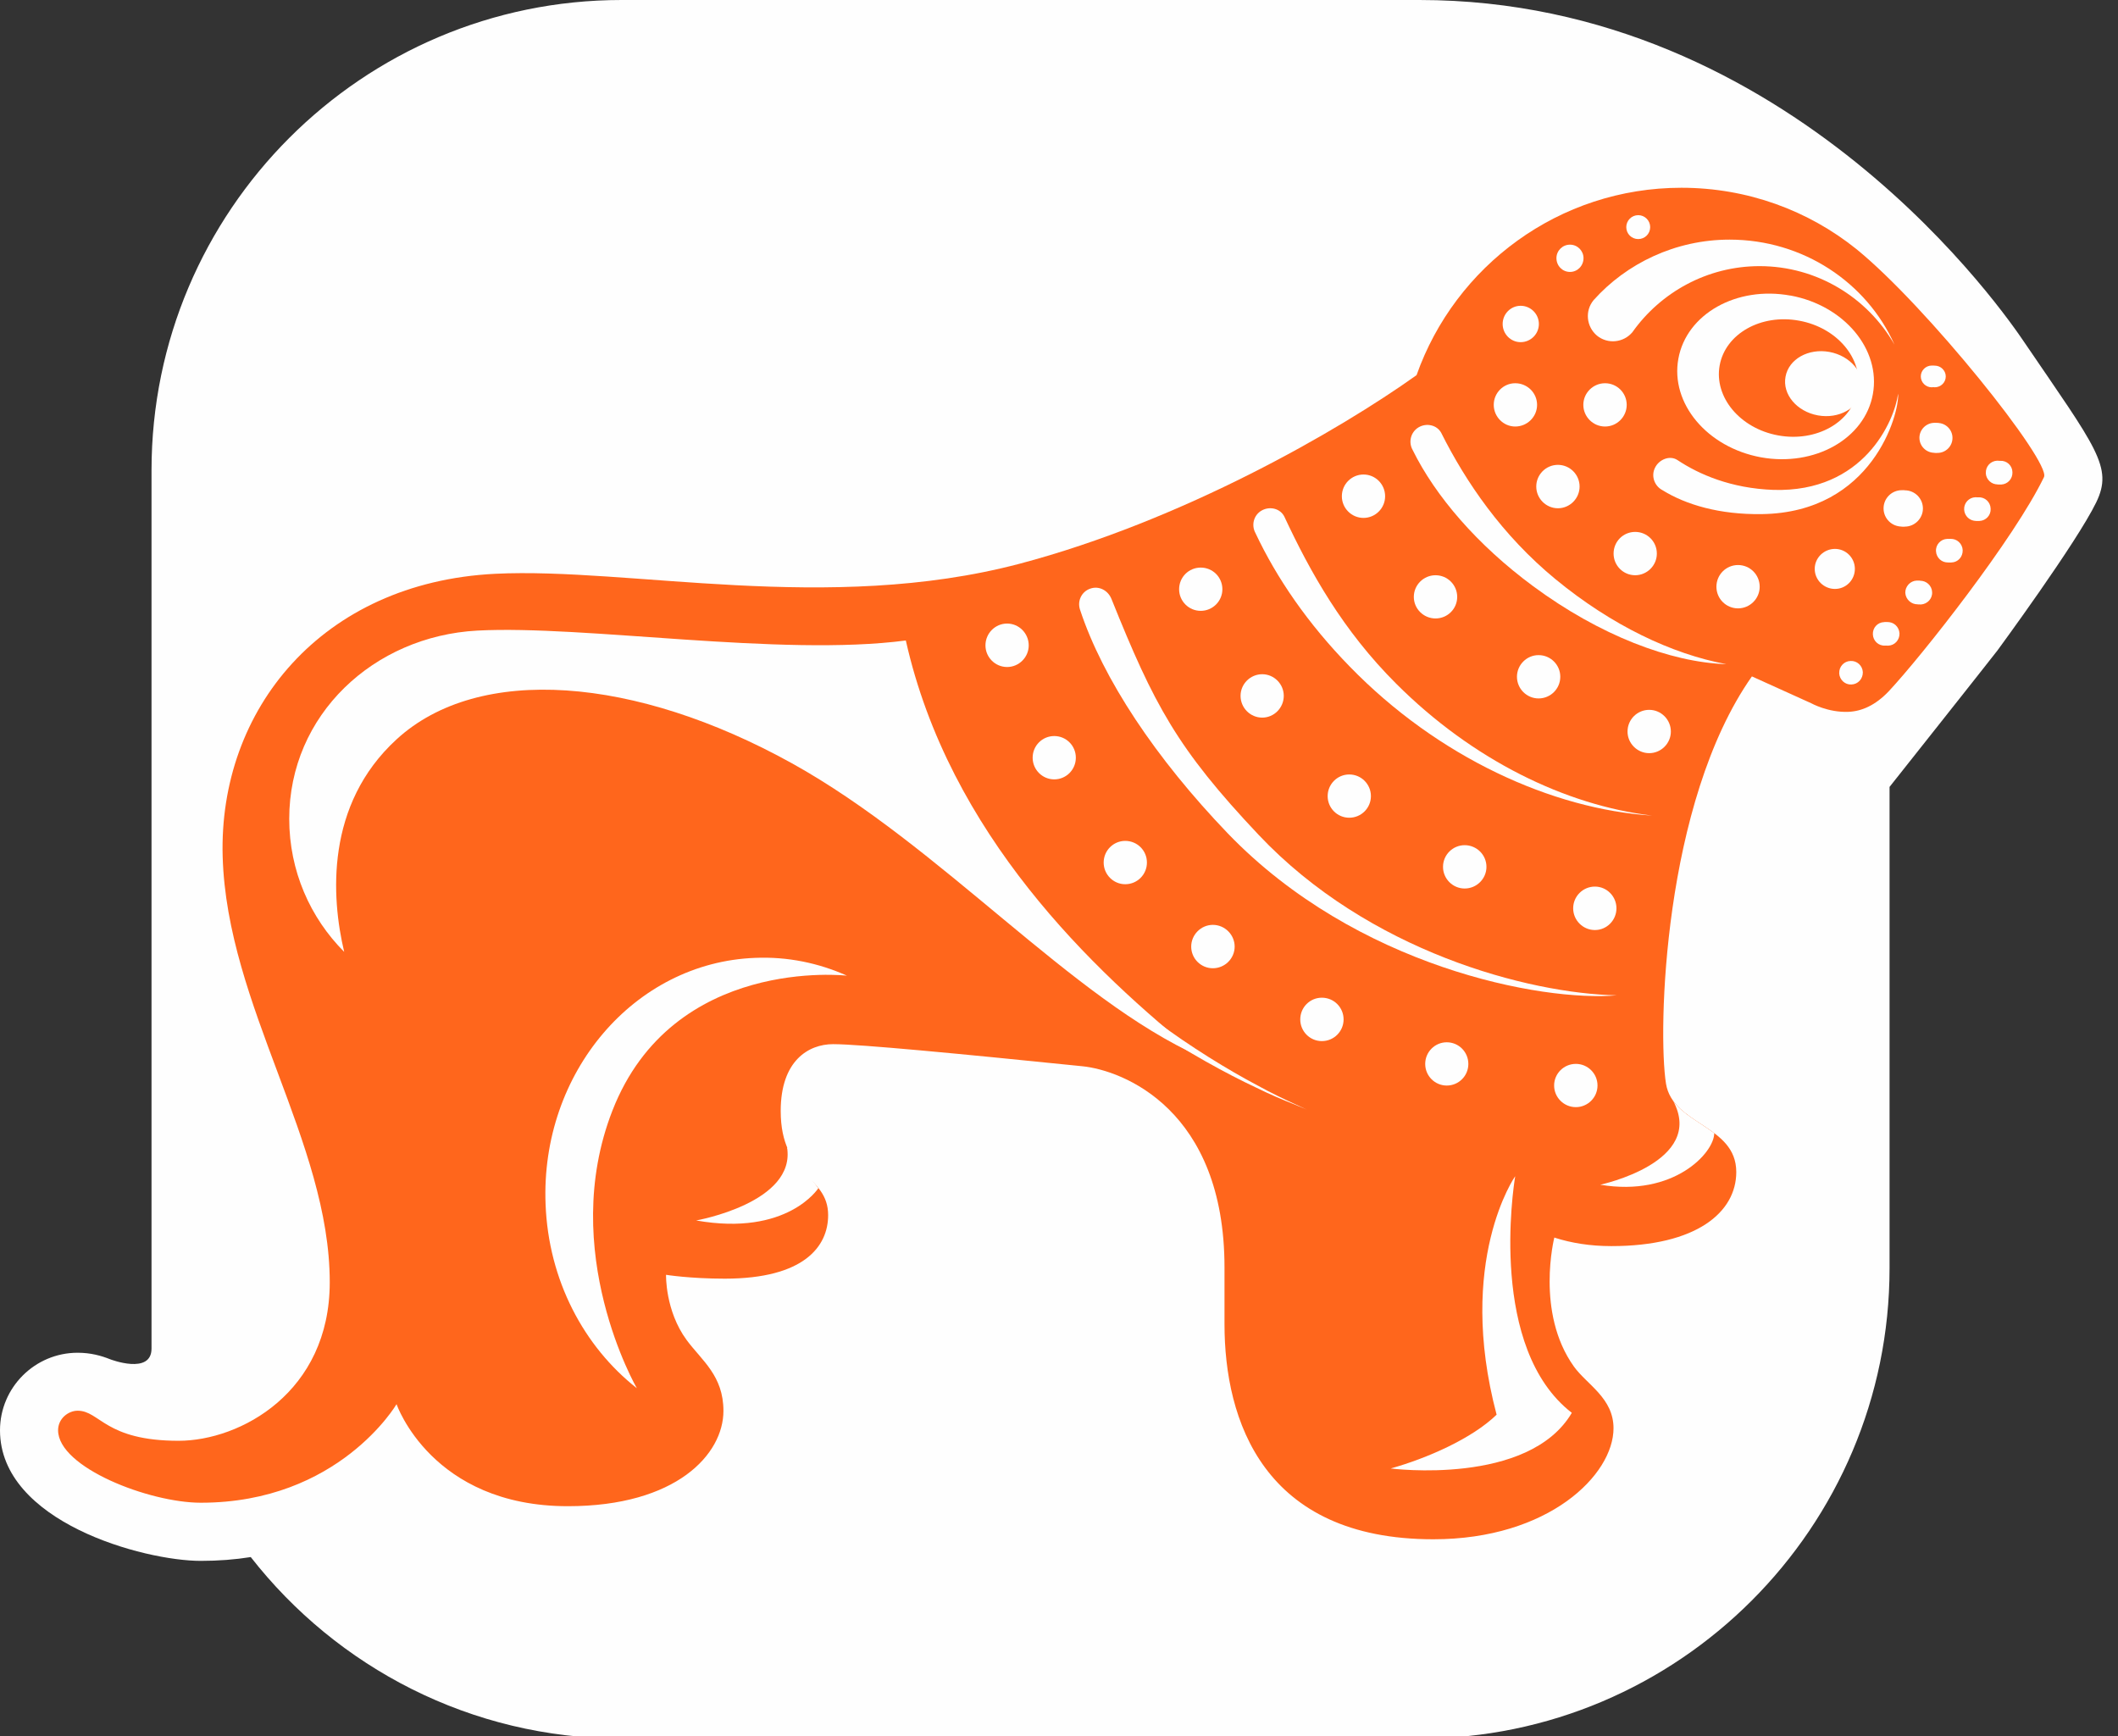 <svg width="122" height="100" viewBox="0 0 122 100" fill="none" xmlns="http://www.w3.org/2000/svg">
<rect x="0" y="0" width="122" height="100" fill="#333333" stroke="none"/>
<g clip-path="url(#clip0_62_82)">
<path d="M116.597 19.704C115.69 18.367 103.275 0 81.76 0H35.801C20.866 0 8.728 12.152 8.728 27.091V77.676C8.728 79.211 6.347 78.293 6.347 78.293C5.838 78.089 5.228 77.916 4.472 77.916C2.008 77.916 0 79.921 0 82.384C0 87.663 8.273 89.904 11.568 89.904C12.583 89.904 13.547 89.829 14.444 89.685C19.407 96.039 27.13 100.138 35.801 100.138H81.76C96.692 100.138 108.841 87.982 108.841 73.047V45.325C108.841 45.325 114.47 38.225 115.062 37.458L115.069 37.447C115.069 37.447 119.62 31.258 120.746 28.934C121.732 26.901 120.764 25.825 116.597 19.704Z" fill="#FEFEFE"/>
<path d="M89.563 71.293C90.499 71.591 91.575 71.774 92.819 71.774C97.717 71.774 100.012 69.827 100.012 67.507C100.012 64.799 96.355 64.807 95.964 62.419C95.487 59.439 95.792 46.246 100.912 38.96L104.326 40.505C104.326 40.505 105.309 41.054 106.478 41C107.231 40.968 108.023 40.631 108.798 39.813C110.73 37.744 116.034 31.01 117.737 27.478C118.157 26.607 110.956 17.61 106.926 14.343C104.168 12.131 100.665 10.815 96.85 10.815C89.803 10.815 83.815 15.326 81.596 21.608C77.095 24.817 68.116 29.988 58.721 32.473C47.691 35.378 36.271 32.667 28.515 33.05C18.532 33.553 12.583 40.871 12.826 49.341C13.074 57.947 18.994 65.782 18.994 73.857C18.994 80.193 13.841 82.987 10.288 82.987C6.046 82.987 5.762 81.255 4.472 81.255C3.952 81.255 3.346 81.689 3.346 82.381C3.346 84.522 8.592 86.555 11.568 86.555C19.521 86.555 22.842 80.878 22.842 80.878C22.842 80.878 24.857 86.755 32.71 86.755C38.96 86.755 41.671 83.761 41.671 81.266C41.671 79.236 40.434 78.375 39.552 77.185C38.307 75.489 38.365 73.427 38.365 73.427C38.365 73.427 39.72 73.649 41.753 73.649C46.3 73.649 47.702 71.803 47.702 69.992C47.702 67.657 44.97 67.822 44.97 63.989C44.97 61.092 46.573 60.142 47.989 60.142C49.52 60.142 55.319 60.697 62.343 61.414C64.692 61.651 70.533 63.917 70.533 73V76.267C70.533 81.807 72.771 88.66 82.56 88.66C89.205 88.66 92.941 84.952 92.941 82.266C92.941 80.52 91.403 79.752 90.653 78.702C88.437 75.593 89.531 71.283 89.531 71.283H89.563V71.293Z" fill="#FF661C"/>
<path d="M105.696 31.616C105.058 31.616 104.531 32.133 104.531 32.767C104.531 33.406 105.058 33.922 105.696 33.922C106.331 33.922 106.843 33.406 106.843 32.767C106.843 32.133 106.331 31.616 105.696 31.616Z" fill="#FEFEFE"/>
<path d="M109.723 28.242C109.149 28.242 108.679 28.708 108.679 29.289C108.679 29.866 109.149 30.332 109.723 30.332C110.289 30.332 110.763 29.863 110.763 29.289C110.763 28.708 110.293 28.242 109.723 28.242Z" fill="#FEFEFE"/>
<path d="M111.605 24.362C111.125 24.362 110.734 24.749 110.734 25.223C110.734 25.696 111.125 26.087 111.605 26.087C112.079 26.087 112.466 25.7 112.466 25.223C112.466 24.749 112.079 24.362 111.605 24.362Z" fill="#FEFEFE"/>
<path d="M78.54 29.831C79.225 29.831 79.785 29.271 79.785 28.583C79.785 27.891 79.225 27.331 78.54 27.331C77.852 27.331 77.293 27.891 77.293 28.583C77.293 29.271 77.852 29.831 78.54 29.831Z" fill="#FEFEFE"/>
<path d="M83.335 60.034C82.653 60.034 82.094 60.59 82.094 61.282C82.094 61.97 82.653 62.526 83.335 62.526C84.023 62.526 84.579 61.97 84.579 61.282C84.579 60.59 84.023 60.034 83.335 60.034Z" fill="#FEFEFE"/>
<path d="M90.772 61.278C90.083 61.278 89.52 61.834 89.52 62.523C89.52 63.211 90.083 63.77 90.772 63.77C91.457 63.77 92.019 63.211 92.019 62.523C92.019 61.834 91.457 61.278 90.772 61.278Z" fill="#FEFEFE"/>
<path d="M84.367 48.681C83.683 48.681 83.12 49.237 83.12 49.929C83.12 50.614 83.679 51.177 84.367 51.177C85.056 51.177 85.622 50.617 85.622 49.929C85.622 49.237 85.056 48.681 84.367 48.681Z" fill="#FEFEFE"/>
<path d="M88.624 40.229C89.316 40.229 89.875 39.67 89.875 38.981C89.875 38.293 89.316 37.734 88.624 37.734C87.942 37.734 87.379 38.293 87.379 38.981C87.379 39.67 87.942 40.229 88.624 40.229Z" fill="#FEFEFE"/>
<path d="M69.163 35.184C69.852 35.184 70.411 34.625 70.411 33.94C70.411 33.244 69.852 32.692 69.163 32.692C68.475 32.692 67.919 33.244 67.919 33.94C67.919 34.625 68.475 35.184 69.163 35.184Z" fill="#FEFEFE"/>
<path d="M76.141 57.466C75.453 57.466 74.897 58.022 74.897 58.718C74.897 59.406 75.453 59.966 76.141 59.966C76.834 59.966 77.393 59.406 77.393 58.718C77.393 58.022 76.834 57.466 76.141 57.466Z" fill="#FEFEFE"/>
<path d="M72.706 41.334C73.388 41.334 73.947 40.771 73.947 40.079C73.947 39.394 73.384 38.834 72.706 38.834C72.021 38.834 71.458 39.394 71.458 40.079C71.458 40.774 72.021 41.334 72.706 41.334Z" fill="#FEFEFE"/>
<path d="M64.814 48.434C64.132 48.434 63.573 48.99 63.573 49.682C63.573 50.37 64.132 50.93 64.814 50.93C65.51 50.93 66.065 50.37 66.065 49.682C66.065 48.99 65.51 48.434 64.814 48.434Z" fill="#FEFEFE"/>
<path d="M77.719 47.1C78.408 47.1 78.967 46.544 78.967 45.855C78.967 45.167 78.408 44.608 77.719 44.608C77.034 44.608 76.475 45.167 76.475 45.855C76.475 46.544 77.034 47.1 77.719 47.1Z" fill="#FEFEFE"/>
<path d="M58.011 35.916C57.323 35.916 56.764 36.479 56.764 37.174C56.764 37.856 57.323 38.419 58.011 38.419C58.696 38.419 59.256 37.856 59.256 37.174C59.256 36.479 58.696 35.916 58.011 35.916Z" fill="#FEFEFE"/>
<path d="M60.726 42.395C60.038 42.395 59.482 42.951 59.482 43.643C59.482 44.328 60.038 44.891 60.726 44.891C61.414 44.891 61.97 44.332 61.97 43.643C61.97 42.951 61.414 42.395 60.726 42.395Z" fill="#FEFEFE"/>
<path d="M69.863 53.271C69.178 53.271 68.615 53.838 68.615 54.523C68.615 55.211 69.174 55.77 69.863 55.77C70.551 55.77 71.118 55.211 71.118 54.523C71.118 53.838 70.551 53.271 69.863 53.271Z" fill="#FEFEFE"/>
<path d="M82.689 35.622C83.381 35.622 83.937 35.066 83.937 34.381C83.937 33.692 83.378 33.133 82.689 33.133C82.001 33.133 81.438 33.692 81.438 34.381C81.438 35.066 82.001 35.622 82.689 35.622Z" fill="#FEFEFE"/>
<path d="M91.869 51.066C91.18 51.066 90.617 51.625 90.617 52.317C90.617 53.006 91.18 53.569 91.869 53.569C92.55 53.569 93.11 53.009 93.11 52.317C93.11 51.625 92.55 51.066 91.869 51.066Z" fill="#FEFEFE"/>
<path d="M94.996 40.886C94.307 40.886 93.748 41.445 93.748 42.137C93.748 42.818 94.311 43.381 94.996 43.381C95.681 43.381 96.244 42.818 96.244 42.137C96.244 41.445 95.681 40.886 94.996 40.886Z" fill="#FEFEFE"/>
<path d="M94.189 30.637C93.501 30.637 92.945 31.189 92.945 31.885C92.945 32.574 93.501 33.133 94.189 33.133C94.87 33.133 95.437 32.574 95.437 31.885C95.437 31.189 94.874 30.637 94.189 30.637Z" fill="#FEFEFE"/>
<path d="M100.113 32.545C99.424 32.545 98.868 33.104 98.868 33.796C98.868 34.481 99.424 35.041 100.113 35.041C100.798 35.041 101.361 34.481 101.361 33.796C101.361 33.101 100.801 32.545 100.113 32.545Z" fill="#FEFEFE"/>
<path d="M89.739 26.775C89.05 26.775 88.491 27.335 88.491 28.023C88.491 28.712 89.054 29.275 89.739 29.275C90.424 29.275 90.987 28.712 90.987 28.023C90.987 27.338 90.427 26.775 89.739 26.775Z" fill="#FEFEFE"/>
<path d="M87.279 22.074C86.598 22.074 86.042 22.63 86.042 23.319C86.042 24.003 86.601 24.567 87.279 24.567C87.975 24.567 88.538 24.003 88.538 23.319C88.538 22.63 87.975 22.074 87.279 22.074Z" fill="#FEFEFE"/>
<path d="M92.453 22.074C91.769 22.074 91.202 22.63 91.202 23.319C91.202 24.003 91.765 24.567 92.453 24.567C93.142 24.567 93.701 24.003 93.701 23.319C93.701 22.63 93.142 22.074 92.453 22.074Z" fill="#FEFEFE"/>
<path d="M86.555 18.661C86.555 18.087 87.017 17.613 87.591 17.613C88.172 17.613 88.642 18.087 88.642 18.661C88.642 19.238 88.172 19.708 87.591 19.708C87.017 19.708 86.555 19.234 86.555 18.661Z" fill="#FEFEFE"/>
<path d="M89.653 14.867C89.653 14.447 89.997 14.092 90.434 14.092C90.868 14.092 91.213 14.447 91.213 14.867C91.213 15.308 90.868 15.663 90.434 15.663C89.997 15.663 89.653 15.308 89.653 14.867Z" fill="#FEFEFE"/>
<path d="M93.676 13.081C93.676 12.708 93.981 12.393 94.365 12.393C94.748 12.393 95.053 12.708 95.053 13.081C95.053 13.465 94.748 13.77 94.365 13.77C93.981 13.77 93.676 13.465 93.676 13.081Z" fill="#FEFEFE"/>
<path d="M110.816 21.683C110.816 21.339 111.1 21.06 111.444 21.06C111.792 21.06 112.079 21.343 112.079 21.683C112.079 22.031 111.792 22.307 111.444 22.307C111.1 22.307 110.816 22.031 110.816 21.683Z" fill="#FEFEFE"/>
<path d="M109.924 34.159C109.916 33.786 110.214 33.463 110.583 33.452C110.953 33.434 111.279 33.728 111.293 34.105C111.315 34.485 111.017 34.797 110.641 34.818C110.268 34.829 109.945 34.535 109.924 34.159Z" fill="#FEFEFE"/>
<path d="M111.695 31.749C111.677 31.372 111.975 31.053 112.348 31.039C112.724 31.021 113.036 31.315 113.054 31.688C113.065 32.072 112.785 32.387 112.405 32.398C112.039 32.423 111.713 32.122 111.699 31.749H111.695Z" fill="#FEFEFE"/>
<path d="M108.059 36.543C108.037 36.163 108.335 35.847 108.704 35.833C109.081 35.808 109.393 36.106 109.414 36.482C109.425 36.859 109.138 37.181 108.755 37.189C108.396 37.21 108.073 36.916 108.059 36.543Z" fill="#FEFEFE"/>
<path d="M105.943 38.777C105.925 38.401 106.219 38.081 106.592 38.071C106.969 38.049 107.284 38.343 107.302 38.716C107.309 39.096 107.026 39.415 106.643 39.426C106.277 39.448 105.961 39.154 105.94 38.777H105.943Z" fill="#FEFEFE"/>
<path d="M113.312 29.35C113.298 28.977 113.588 28.654 113.961 28.644C114.338 28.626 114.65 28.916 114.664 29.296C114.689 29.673 114.395 29.992 114.019 30.006C113.646 30.028 113.326 29.734 113.312 29.35Z" fill="#FEFEFE"/>
<path d="M114.567 27.252C114.546 26.872 114.84 26.557 115.216 26.542C115.596 26.524 115.912 26.815 115.919 27.195C115.937 27.571 115.654 27.891 115.27 27.909C114.893 27.919 114.578 27.625 114.567 27.252Z" fill="#FEFEFE"/>
<path d="M36.683 79.96C36.683 79.96 32.115 72.079 35.274 63.975C38.759 55.032 48.785 56.197 48.785 56.197C47.15 55.466 45.361 55.093 43.492 55.172C36.532 55.437 31.128 61.794 31.426 69.361C31.591 73.743 33.635 77.565 36.683 79.96Z" fill="#FEFEFE"/>
<path d="M19.83 54.831C17.868 52.866 16.66 50.159 16.66 47.164C16.66 41.176 21.519 36.644 27.496 36.321C33.66 35.995 44.97 37.838 52.177 36.891C54.677 48.025 62.885 55.878 69.142 60.869C61.705 57.549 54.239 48.749 45.619 43.966C36.608 38.971 27.582 38.228 22.835 42.593C18.743 46.35 19.073 51.668 19.826 54.827L19.83 54.831Z" fill="#FEFEFE"/>
<path d="M45.332 66.065C45.884 69.278 40.1 70.297 40.1 70.297C45.364 71.229 47.139 68.436 47.139 68.436C46.809 68.02 45.336 66.065 45.336 66.065H45.332Z" fill="#FEFEFE"/>
<path d="M87.272 67.787L87.275 67.751C87.275 67.751 83.862 72.624 86.207 81.484C84.783 82.868 82.18 84.002 80.107 84.582C80.107 84.582 88.05 85.608 90.539 81.377C85.741 77.665 87.171 68.418 87.272 67.79V67.787Z" fill="#FEFEFE"/>
<path d="M107.005 22.497C106.675 24.319 104.627 25.481 102.426 25.079C100.227 24.678 98.725 22.874 99.055 21.049C99.385 19.224 101.432 18.065 103.634 18.471C105.825 18.869 107.342 20.676 107.005 22.497ZM103.132 17.026C100.03 16.455 97.144 18.087 96.677 20.658C96.204 23.236 98.334 25.771 101.436 26.341C104.527 26.897 107.417 25.276 107.88 22.702C108.349 20.127 106.219 17.588 103.132 17.022V17.026Z" fill="#FEFEFE"/>
<path d="M102.849 21.698C103.032 20.683 104.165 20.048 105.38 20.271C106.589 20.497 107.428 21.493 107.249 22.497C107.058 23.509 105.929 24.147 104.71 23.925C103.494 23.702 102.659 22.706 102.849 21.698Z" fill="#FEFEFE"/>
<path d="M96.373 63.401C98.277 66.94 92.177 68.238 92.177 68.238C96.412 68.952 98.743 66.395 98.743 65.269C97.933 64.656 96.939 64.186 96.369 63.405L96.373 63.401Z" fill="#FEFEFE"/>
<path d="M59.134 52.005C59.134 52.005 59.93 52.959 61.278 54.282C62.608 55.616 64.516 57.284 66.549 58.786C68.572 60.299 70.745 61.626 72.419 62.512C73.251 62.971 73.972 63.308 74.474 63.541C74.98 63.774 75.266 63.907 75.266 63.907C75.266 63.907 74.969 63.785 74.456 63.57C73.943 63.369 73.205 63.064 72.355 62.644C70.626 61.834 68.389 60.604 66.273 59.177C64.154 57.757 62.15 56.165 60.719 54.87C59.295 53.594 58.413 52.633 58.413 52.633C58.234 52.439 58.248 52.134 58.445 51.959C58.635 51.779 58.937 51.79 59.116 51.984C59.12 51.991 59.127 51.998 59.127 52.009L59.134 52.005Z" fill="#FEFEFE"/>
<path d="M109.117 19.837C107.575 17.148 104.667 15.329 101.353 15.329C98.338 15.329 95.652 16.843 94.031 19.13C93.522 19.744 92.604 19.837 91.987 19.331C91.374 18.811 91.284 17.904 91.794 17.287C93.683 15.175 96.509 13.802 99.625 13.802C103.878 13.802 107.528 16.287 109.117 19.833V19.837Z" fill="#FEFEFE"/>
<path d="M99.435 38.254C96.24 38.157 92.138 36.593 88.312 33.764C85.088 31.387 82.671 28.561 81.373 25.922C81.112 25.466 81.258 24.882 81.718 24.61C82.177 24.344 82.786 24.48 83.026 24.95C84.421 27.736 86.508 30.82 89.61 33.37C92.826 36.013 96.297 37.673 99.439 38.254H99.435Z" fill="#FEFEFE"/>
<path d="M95.175 46.978C89.409 46.612 82.815 43.611 77.741 38.386C75.349 35.934 73.545 33.316 72.312 30.695C72.061 30.229 72.226 29.648 72.688 29.397C73.158 29.142 73.76 29.293 73.986 29.77C75.478 32.965 77.35 36.314 80.419 39.376C84.823 43.779 90.187 46.386 95.171 46.978H95.175Z" fill="#FEFEFE"/>
<path d="M62.802 33.904C63.297 33.728 63.821 34.001 64.021 34.496C66.474 40.599 67.797 43.105 72.495 48.082C78.834 54.806 88.043 57.226 93.131 57.33C88.81 57.71 78.135 55.695 70.727 48.007C66.571 43.679 63.523 39.103 62.211 35.116C62.042 34.614 62.304 34.072 62.802 33.904Z" fill="#FEFEFE"/>
<path d="M96.624 26.499C97.864 27.324 99.711 28.131 102.16 28.217C107.342 28.371 109.12 24.262 109.335 22.673C109.411 23.839 107.855 29.522 101.486 29.612C99.044 29.648 97.111 29.07 95.763 28.235C95.29 27.987 95.093 27.41 95.333 26.937C95.566 26.46 96.186 26.209 96.624 26.499Z" fill="#FEFEFE"/>
<path d="M109.543 28.235C108.963 28.235 108.496 28.705 108.496 29.282C108.496 29.859 108.963 30.329 109.543 30.329C110.114 30.329 110.58 29.859 110.58 29.282C110.58 28.705 110.11 28.235 109.543 28.235Z" fill="#FEFEFE"/>
<path d="M111.426 24.355C110.953 24.355 110.562 24.746 110.562 25.216C110.562 25.696 110.953 26.08 111.426 26.08C111.903 26.08 112.29 25.692 112.29 25.216C112.29 24.742 111.903 24.355 111.426 24.355Z" fill="#FEFEFE"/>
<path d="M110.641 21.68C110.641 21.339 110.928 21.056 111.268 21.056C111.616 21.056 111.903 21.339 111.903 21.68C111.903 22.028 111.616 22.308 111.268 22.308C110.928 22.308 110.641 22.028 110.641 21.68Z" fill="#FEFEFE"/>
<path d="M109.748 34.151C109.737 33.782 110.031 33.456 110.404 33.441C110.777 33.427 111.1 33.718 111.114 34.098C111.139 34.478 110.838 34.79 110.469 34.808C110.092 34.818 109.773 34.524 109.748 34.151Z" fill="#FEFEFE"/>
<path d="M111.516 31.745C111.494 31.369 111.792 31.05 112.165 31.039C112.538 31.021 112.857 31.315 112.871 31.684C112.882 32.068 112.595 32.383 112.222 32.394C111.853 32.419 111.534 32.125 111.516 31.745Z" fill="#FEFEFE"/>
<path d="M107.88 36.539C107.862 36.159 108.152 35.844 108.529 35.833C108.898 35.808 109.21 36.109 109.231 36.482C109.246 36.859 108.962 37.178 108.582 37.185C108.209 37.21 107.894 36.913 107.88 36.539Z" fill="#FEFEFE"/>
<path d="M113.137 29.346C113.122 28.973 113.409 28.654 113.789 28.64C114.162 28.622 114.474 28.913 114.488 29.289C114.51 29.669 114.219 29.985 113.846 30.003C113.466 30.017 113.154 29.723 113.137 29.343V29.346Z" fill="#FEFEFE"/>
<path d="M114.388 27.245C114.37 26.865 114.66 26.553 115.037 26.535C115.413 26.517 115.729 26.811 115.74 27.188C115.761 27.564 115.471 27.883 115.091 27.901C114.718 27.916 114.399 27.622 114.384 27.245H114.388Z" fill="#FEFEFE"/>
</g>
<defs>
<clipPath id="clip0_62_82">
<rect width="122" height="100" fill="white"/>
</clipPath>
</defs>
</svg>
